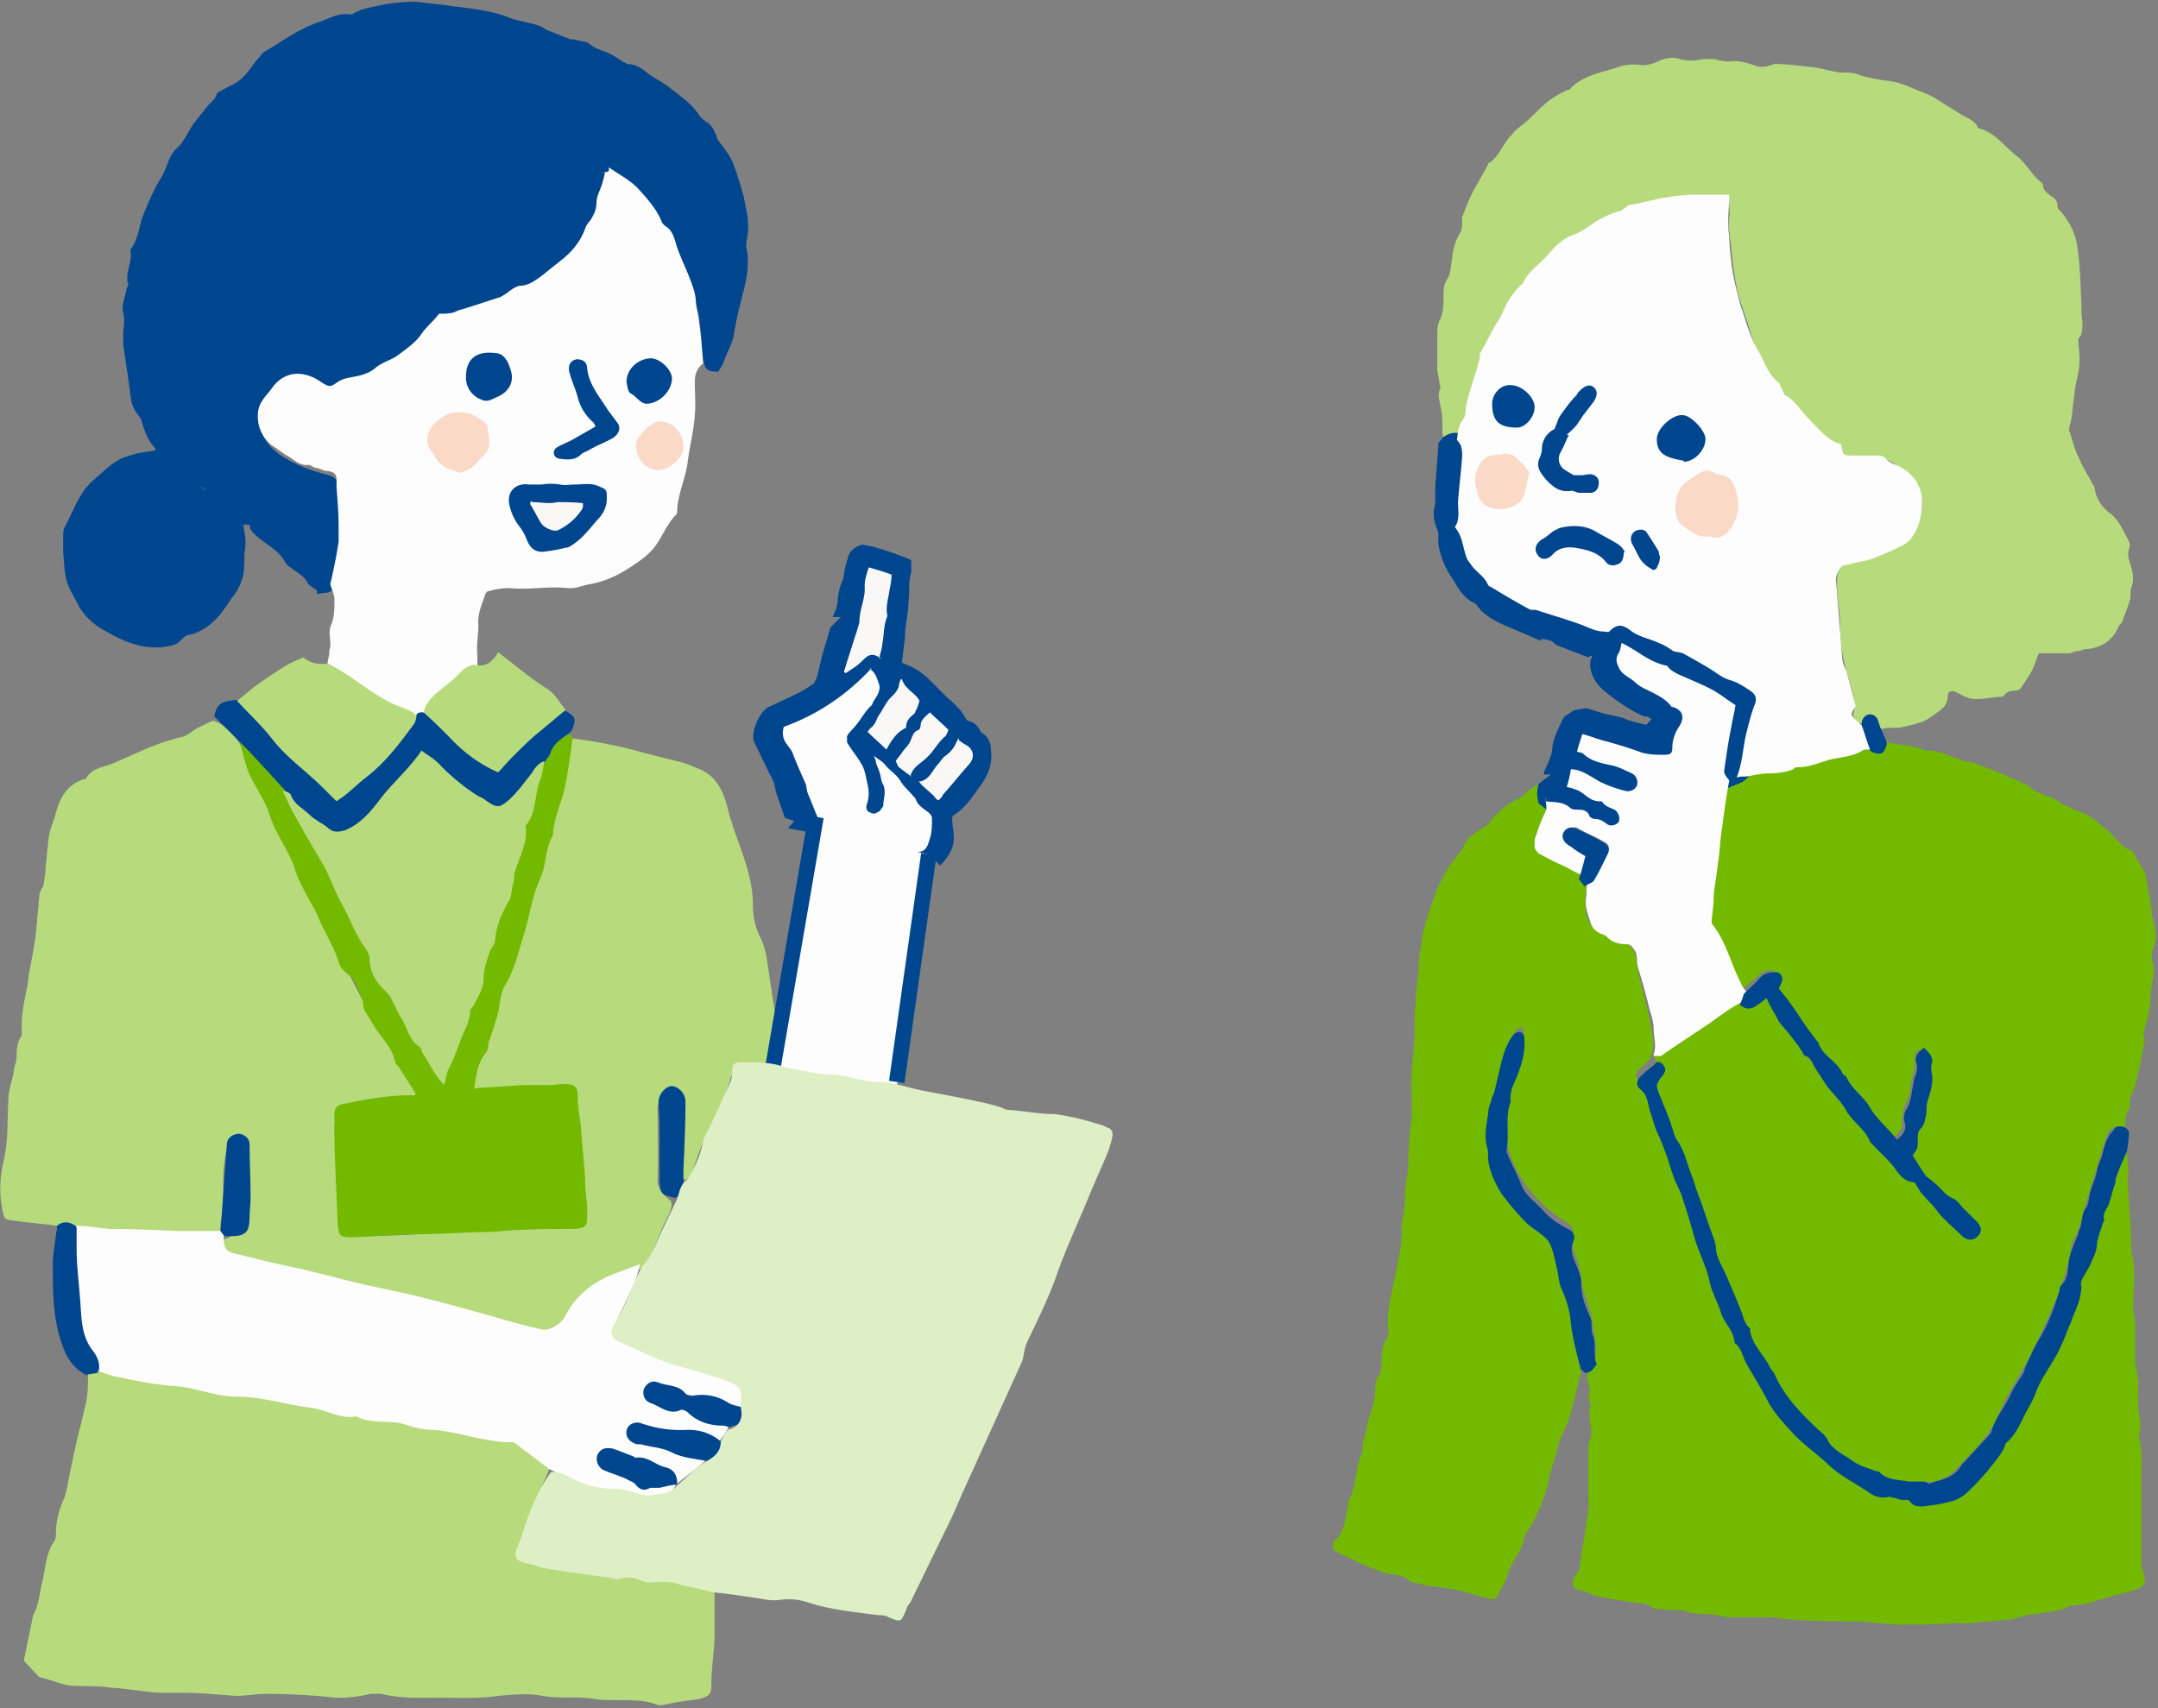 <svg id="b" data-name="レイヤー 2" xmlns="http://www.w3.org/2000/svg" viewBox="0 0 20.84 16.5"><rect x="0" y="0" width="20.84" height="16.5" fill="#808080" stroke="none"/><defs><style>.d{fill:#fad9c7}.d,.e,.f,.g,.i,.j{stroke-width:0}.e{fill:#00468f}.f{fill:#73b900}.g{fill:#b7db7c}.i{fill:#f9f8f7}.j{fill:#fdfdfd}</style></defs><g id="c" data-name="レイヤー 1"><path class="f" d="M15.27 13.24c-.04.16-.07.32-.12.47-.02.06-.05.12-.08.18l-.03.09c0 .03-.01.06-.02.09-.04.11-.06.22-.09.33 0 .02-.02.04-.02.06-.03.07-.05.14-.09.21-.02.04-.04.08-.07.12 0 .02-.03.03-.03.05-.01.13-.11.22-.15.34-.02.08-.07.15-.1.22-.02.05-.06.05-.1.04l-.21-.06-.12-.03-.21-.03c-.05 0-.1-.02-.15-.03-.03 0-.06-.01-.08-.03-.04-.04-.08-.04-.13-.05a.47.47 0 01-.16-.04c-.13-.05-.26-.11-.38-.17-.07-.03-.08-.07-.03-.13.09-.09.09-.21.12-.32v-.05c.09-.15.06-.33.14-.48v-.07c.01-.06.03-.11.04-.17.02-.12.08-.22.08-.34 0-.06 0-.11.04-.16.02-.02.02-.06.02-.09 0-.09 0-.19.06-.27 0-.01.01-.03.01-.04-.03-.22.04-.42.08-.64.02-.1.04-.21.05-.31 0-.04-.01-.08 0-.12.02-.1.03-.19.03-.29 0-.09.03-.18.03-.28 0-.14.01-.28.03-.42.01-.11 0-.23 0-.34 0-.15.02-.3.03-.45 0-.11 0-.22.01-.33 0-.11.02-.23.03-.34 0-.08.01-.17.03-.25 0-.07.02-.13.04-.2s.04-.13.06-.19c.02-.05.04-.11.06-.16.03-.06.06-.11.09-.17.03-.05.08-.1.11-.15.01-.02.03-.03.04-.05.03-.11.13-.15.21-.21.01 0 .03-.01.04-.03a.75.75 0 01.29-.24c.04-.02.07-.06.11-.09.04-.03.09-.05.14-.07.03.04 0 .09.02.14.03.09 0 .16-.04.24-.02.05-.04.11-.06.16-.02.07-.01.12.06.15.12.05.23.13.34.19.03.03.05.06.07.1.02.04 0 .09 0 .13-.02.25.08.35.32.43.11.03.15.06.17.17.03.21.1.42.14.63.02.1.04.2.01.3-.02.06-.07.09-.11.13-.04.04-.06.08-.01.12.04.04.05.1.07.16.11.35.26.68.37 1.03.11.34.21.68.36.99.17.35.32.71.57 1.01.24.29.53.52.86.7.1.05.21.02.31.06h.05c.11.09.23.03.34.02.13-.01.2-.1.29-.19.23-.22.4-.5.54-.78.1-.2.23-.38.31-.58.07-.17.17-.34.17-.54v-.03c.1-.16.14-.34.18-.51.03-.15.1-.28.13-.43.03-.11.06-.23.14-.32.02.12.04.23.03.35 0 .07 0 .15.01.22 0 .11.02.23.02.34 0 .08 0 .15.02.23.02.16 0 .32 0 .48 0 .04.02.08.02.12v.37c0 .04.01.09.02.13 0 .03.01.06.01.08-.01.14 0 .27.02.41 0 .02 0 .04-.01.07 0 .02-.01.05 0 .07.04.15.01.31.02.47v.7c0 .04 0 .08.02.12.03.08.01.14-.07.16-.11.04-.23.06-.34.1-.02 0-.05.01-.07.02-.07.02-.14.03-.21.04h-.02c-.15.08-.33.06-.49.11-.08.03-.18.03-.27.04-.07 0-.15.01-.22.02h-.09c-.04-.01-.06 0-.1 0-.06.01-.13 0-.19.01h-.2c-.04 0-.07.01-.1 0-.12 0-.24-.02-.36-.03h-.07c-.03 0-.07.01-.1 0-.18 0-.36-.01-.54-.02-.05 0-.11-.02-.16-.02h-.4c-.04 0-.08-.01-.12-.02-.02 0-.03 0-.05-.01-.09 0-.18 0-.26-.03-.08-.02-.15 0-.23-.02-.03 0-.07 0-.09-.02-.05-.04-.11-.03-.16-.04-.17-.03-.34-.04-.49-.11l-.1-.03c-.02-.05-.02-.09.02-.13.03-.03.04-.08.04-.12l.06-.37c.01-.08.03-.16.02-.25v-.53c.07-.12-.02-.24.02-.36 0-.01 0-.04-.01-.05 0-.02-.02-.03-.01-.04.04-.09-.04-.17 0-.26v-.04c.11-.08.07-.19.06-.29a1.62 1.62 0 00-.09-.38c-.04-.11-.04-.24-.08-.36a.462.462 0 01-.04-.26c.01-.05-.03-.07-.07-.1-.25-.16-.44-.37-.54-.66a.508.508 0 01-.03-.17c0-.24.02-.47.11-.7.03-.06.04-.13.05-.19.01-.05.01-.11-.01-.16-.06.01-.08.06-.11.11-.04.08-.07.18-.08.27-.01.12-.06.24-.09.35-.05.25-.04.5.09.72.1.16.21.32.38.43.06.04.1.09.12.16 0 .03.02.05.03.08.04.17.08.33.13.5.05.17.09.35.11.53 0 .03.01.06 0 .09z"/><path class="f" d="M18.23 7.17c.11.03.23.02.34.07 0 0 .02.01.03.01.15-.01.28.09.42.11.03 0 .07.02.1.03.16.06.32.13.47.2.08.08.2.09.29.15.07.05.15.08.23.11.09.03.16.11.23.16.08.06.13.16.23.2.02 0 .04.03.05.06l.09.15s.01.02.01.03c.02.11.04.22.06.34v.06c.05.12.05.24 0 .35v.06c0 .03.02.06.02.08 0 .08-.02.17-.03.25 0 .08-.01.16-.03.24-.01.07-.06.14-.03.21v.02c-.03.14-.05.28-.09.42-.02.07-.07.14-.05.22-.05.05-.04.12-.05.19-.12-.02-.15 0-.19.12l-.18.59c-.04.12-.05.25-.12.36-.02.03-.03.07-.03.1-.06.35-.22.67-.37.98-.1.21-.24.4-.33.62-.09.21-.25.36-.4.52-.09.1-.21.15-.35.13h-.17c-.21-.02-.4-.12-.56-.24-.29-.22-.55-.46-.71-.79-.05-.09-.1-.17-.16-.25-.11-.18-.18-.37-.26-.56-.08-.2-.17-.39-.22-.6-.05-.19-.14-.36-.19-.55-.03-.11-.07-.2-.12-.3-.08-.16-.14-.34-.2-.51-.01-.04-.01-.08.02-.11.05-.06.04-.11 0-.17 0-.03.02-.05.05-.07.23-.13.44-.3.66-.45.02-.01.04-.03.07-.03.06.02.11.03.17-.01.09-.07.14-.06.18.04.04.09.09.16.15.23.13.15.23.33.36.49.14.18.28.37.43.55.09.11.2.21.29.32.02.03.05.05.09.06.04.01.06.04.09.07.13.16.26.32.41.45.04.03.08.05.12 0 .04-.04.01-.08-.02-.12-.14-.15-.3-.27-.46-.41-.07-.06-.14-.14-.14-.22 0-.08 0-.18.05-.25.04-.08.06-.16.07-.24.02-.13.06-.25.05-.38v-.05c0-.03-.01-.07-.05-.07s-.06.04-.06.07c.02.1-.03.19-.04.28 0 .06-.02.12-.05.17-.02.05-.03.1-.03.15 0 .04 0 .08-.02.11-.05.07-.08.07-.13 0-.18-.19-.32-.41-.49-.6-.2-.22-.34-.49-.54-.71-.03-.04-.07-.09-.05-.15 0-.03.02-.07-.02-.08-.04-.02-.07 0-.1.01-.05.04-.09.08-.14.12-.03.02-.05.06-.1.04-.03-.02-.05-.06-.06-.1-.08-.19-.14-.38-.26-.55-.03-.04-.02-.09-.02-.14.05-.38.09-.76.15-1.14 0-.04.01-.08.03-.11.03-.03.07-.05.11-.06.12-.02.23-.03.35-.05.18-.02.36-.08.54-.12.12-.03.24-.06.36-.1.08.03.15.04.2-.05z"/><path class="g" d="M13.98 4.3s-.06-.09-.05-.15c0-.08 0-.15-.02-.23-.01-.06-.03-.11 0-.17 0-.01 0-.03-.01-.05 0-.05-.02-.09-.02-.14v-.31c0-.06 0-.12.03-.17.03-.07.03-.14.03-.21 0-.07 0-.12.04-.18.03-.05.03-.12.04-.17.01-.1.03-.19.08-.27.02-.03.02-.07.02-.11V2.1c.03-.08.06-.16.1-.24l.15-.27s0-.02.02-.02c.09-.07.13-.19.21-.27.03-.04.07-.07.11-.1.11-.09.2-.21.33-.28.03-.02.06-.03.09-.05.01 0 .03 0 .04-.02.13-.13.31-.15.48-.21a.49.49 0 01.21-.01c.06 0 .12-.02.18-.05.06-.02.12-.03.18-.01.07.02.15.02.22 0h.12a.4.4 0 00.19.02c.06 0 .13.02.19.04.05.02.1.02.16 0 .03-.01.06-.02.08-.01.11 0 .22.02.33.03.09.01.17.04.26.05.05 0 .1 0 .15.01.12.05.25.06.37.08.09.02.17.06.25.09.05.02.1.04.15.07l.24.15c.06.04.14.06.17.13 0 0 0 .01.01.01.16.04.25.18.37.27.09.07.14.18.23.25 0 0 .02.02.02.03 0 .05.04.07.07.1.04.02.07.05.07.1 0 .02.01.04.03.05.08.1.14.2.16.34.03.18.03.37.04.55 0 .06 0 .12.01.18 0 .07 0 .13-.04.16 0 .09.02.17.01.24 0 .08-.03.16-.04.24l-.03.24c0 .05-.02.1-.03.16.03.08.05.19.1.28.03.08.08.15.12.23.01.02.03.04.03.07.02.1.07.17.15.23.09.07.13.18.18.27.01.02.01.05 0 .07-.02.06 0 .11.02.17.02.07.03.14 0 .21-.01.03 0 .08-.01.11-.02.07-.05.14-.07.2 0 .02-.03.04-.04.06-.06.14-.17.21-.32.22-.03 0-.05.02-.08.02s-.06.02-.09.02h-.28c-.03.06-.04.12-.07.17-.03.06-.07.11-.1.16-.01.02-.04.03-.06.03-.04 0-.08.01-.11.05l-.02.01c-.13 0-.26.06-.39-.02l-.06-.03c-.04-.01-.07 0-.07.04 0 .11-.08.14-.14.19-.03.02-.06.04-.1.06l-.1.03-.13.03h-.08c-.03 0-.05 0-.08.01-.04 0-.03-.04-.05-.06-.01-.03-.02-.07-.06-.08-.04 0-.06.03-.08.06 0 .01-.02.03-.03.03-.04-.02-.07-.06-.06-.1.03-.12-.02-.23-.05-.34a1.74 1.74 0 01-.08-.5c0-.14-.03-.27-.03-.41 0-.14.03-.19.17-.22.16-.03.3-.1.44-.16.07-.03.12-.08.15-.14.1-.2.08-.41-.07-.54-.11-.09-.22-.18-.38-.16h-.14c-.06 0-.1-.02-.12-.07 0-.02-.02-.04-.03-.05-.21-.11-.35-.31-.5-.47-.17-.19-.3-.42-.37-.67-.02-.07-.05-.14-.07-.21-.08-.23-.09-.48-.12-.72-.01-.08.01-.16 0-.24 0-.07-.03-.09-.1-.09-.27 0-.54.01-.79.09-.18.06-.36.15-.53.25-.27.16-.45.4-.65.64-.09.11-.14.25-.2.38-.11.22-.18.47-.23.71-.02.09-.07.16-.08.26-.04.03-.1.03-.15.03z"/><path class="e" d="M16.02 10.24c.08.08.08.1.01.18-.01.02-.03.05-.03.07.01.06.04.11.06.17.03.07.06.14.08.21.02.05.03.11.06.15.07.1.09.22.14.34.02.05.03.1.05.15.06.16.11.32.17.48 0 .02.01.03.01.05 0 .11.07.2.11.3.05.12.1.23.14.34.02.05.03.11.08.15v.02c.02.14.13.23.19.35.01.03.04.05.05.08.09.2.24.36.4.51.04.04.09.07.11.12.05.1.16.14.24.2.07.05.15.07.23.1.01 0 .03 0 .04.02.08.07.18.06.27.08h.15c.02 0 .04.02.05.02.11-.04.23-.05.3-.16.01-.02.03-.04.05-.06.08-.09.16-.17.23-.25 0 0 .02-.02.02-.03.04-.14.14-.25.19-.37.03-.06.07-.12.11-.18.02-.03.02-.06.04-.1.04-.08.07-.16.12-.24.09-.15.15-.31.2-.48 0-.01 0-.03.01-.04.09-.08.06-.19.09-.29.02-.07.05-.14.08-.21 0-.02.01-.04.02-.06.02-.07.01-.14.06-.2.02-.03.02-.08.03-.12.01-.05.03-.1.05-.15.02-.07.03-.14.06-.2.03-.09.04-.19.11-.26.02-.02.02-.05.06-.05.04 0 .07 0 .1.05 0 .06-.01.12-.02.19-.04.09-.08.18-.11.27 0 .02 0 .04-.01.06-.02.05-.03.11-.05.16-.01.06-.07.1-.05.17 0 .02-.02.04-.02.06-.02.06-.04.11-.05.17 0 .06-.02.11-.05.17-.02.06-.06.11-.09.17-.01.02-.02.05-.01.07 0 .12-.05.22-.09.32-.01.04-.03.07-.04.1-.03.08-.06.15-.1.23-.05.09-.11.18-.16.27-.04.07-.06.15-.1.22-.08.13-.12.28-.24.38-.03.1-.11.18-.17.26-.07.08-.14.16-.22.23a.38.38 0 01-.17.08c-.08.02-.16.03-.24.04-.04 0-.08 0-.11-.03-.02-.03-.04-.04-.07-.03-.03 0-.06-.01-.08-.02-.03 0-.06-.02-.08-.01-.06.01-.11 0-.16-.03-.14-.1-.3-.17-.43-.3-.1-.09-.21-.17-.31-.27-.09-.1-.19-.2-.26-.33-.06-.12-.13-.23-.2-.35-.04-.07-.05-.16-.12-.21 0-.11-.1-.19-.13-.29-.03-.1-.09-.2-.11-.3-.03-.15-.11-.29-.15-.44-.04-.14-.08-.28-.13-.42-.02-.05-.05-.1-.07-.16-.03-.08-.05-.16-.08-.24l-.06-.15c-.04-.07-.05-.14-.08-.22-.03-.08-.02-.17-.1-.23-.04-.03-.04-.08 0-.12.04-.04.09-.08.14-.12.02-.03.04-.03.07 0zm-.46-2.17l-.1-.03-.13-.06c-.12-.06-.24-.11-.37-.14l-.1-.08a.308.308 0 010-.19l.12-.09h-.07v-.02l.04-.09s.03-.07.04-.12c0-.11.06-.21.1-.3l.02-.03.09-.06.12-.02c.13.04.19.06.25.07.05.01.1.02.14.04.06.02.13.04.19.05l.07-.08h-.09c-.1-.04-.19-.1-.29-.17-.09-.07-.18-.13-.22-.25-.01-.04-.04-.13.04-.2l-.07.05-.31-.12-.13-.11-.02.07-.23-.1c-.2-.08-.32-.14-.4-.26-.1-.04-.16-.13-.21-.22-.11-.16-.13-.26-.15-.35v-.12c-.04-.09-.06-.18-.03-.27v-.16l.03-.4v-.03l.05-.06c.03-.02.07-.04.12-.04.16.03.21.12.19.23-.02.11-.02.22-.03.33 0 .11-.01.21-.03.32l-.04.12h.07c.05.23.2.41.48.54.13.06.27.11.41.15.11.04.23.07.34.12l.02-.02.19-.04s.07.01.1.03c.05.03.1.05.16.08.04.02.09.03.13.06.07.04.14.07.21.1.13.06.27.12.4.22.03.02.07.04.12.06.04.02.08.03.12.06.15.09.18.17.13.33-.05.17-.09.33-.11.51 0 .05-.02.14-.11.18l-.12.05c-.07 0-.15-.04-.13-.19.01-.16.05-.32.08-.47.02-.08 0-.1-.05-.14-.05-.03-.1-.06-.16-.08-.05-.02-.1-.05-.15-.08-.09-.05-.17-.1-.26-.14-.11-.05-.21-.11-.31-.17.01.03.02.05.06.09.08.07.14.12.22.15.07.03.13.07.19.11.03.02.13.08.13.08l.06.09c.02.06 0 .12-.02.18-.04.07-.06.13-.07.19 0 .07-.05.15-.19.15-.17 0-.32-.05-.47-.1l-.11-.04-.11-.11v.07s.09.05.15.07c.1.02.19.06.28.1.1.05.15.15.11.24a.17.17 0 01-.17.12.951.951 0 01-.18-.04c.02.01.04.03.07.04.1.07.13.17.07.26l-.02.03-.11.04h-.01zm-.35-.52c.07.02.11.03.14.05a.298.298 0 00-.14-.05z"/><path class="e" d="M13.98 4.3s.08-.04.13-.02c.08.02.09.08.08.14-.04.22-.03.44-.06.65 0 .05.02.09.03.13.06.3.25.48.51.61.24.12.5.17.75.27.05.02.11.02.16-.02.04-.03.09-.04.13 0 .09.07.2.09.3.14.2.11.42.18.6.32.07.05.16.07.24.12.12.07.14.12.1.25-.05.17-.09.34-.12.52 0 .05-.02.1-.07.13-.03.01-.06.03-.09.04-.07 0-.08-.06-.07-.11.01-.16.05-.31.08-.46.02-.1 0-.16-.08-.22-.1-.06-.21-.1-.31-.16-.19-.11-.39-.19-.58-.31-.01 0-.03-.02-.04-.01-.05.09-.05.15.02.21s.15.12.24.16c.1.04.18.12.28.17.06.03.07.12.03.19-.04.07-.07.14-.08.22 0 .07-.06.09-.13.09-.19 0-.37-.08-.55-.14-.04-.01-.08-.03-.13-.04-.03 0-.06 0-.07.03-.01.04-.01.07.02.09.06.04.12.07.18.08.09.02.18.06.26.09.07.03.1.09.08.16-.03.07-.09.08-.15.07a.88.88 0 01-.27-.1.387.387 0 00-.21-.08c-.03.07-.01.1.05.14.11.07.23.1.33.18.06.05.09.11.06.16-.04.06-.1.04-.15.02-.17-.07-.33-.17-.51-.21-.02 0-.03-.02-.05-.03a.195.195 0 010-.15c.03-.03.05-.06.06-.11 0-.02.01-.05.03-.07a.27.27 0 00.05-.15c0-.11.06-.2.1-.3 0-.01.02-.03.04-.03.05 0 .12-.03.16 0 .11.05.22.06.33.1.09.03.19.05.29.08.02-.05.04-.1.06-.14-.13-.08-.27-.16-.4-.25-.08-.06-.16-.11-.19-.22-.02-.05-.02-.09.02-.13v-.03c-.14-.05-.28-.11-.42-.16-.05-.02-.11-.03-.16-.04-.03 0-.06-.02-.09-.04-.04-.03-.09-.03-.13-.05-.13-.06-.29-.1-.37-.23 0 0 0-.01-.01-.01-.13-.05-.17-.18-.24-.28a.872.872 0 01-.1-.25c0-.04 0-.08.02-.13-.04-.06-.07-.13-.04-.22.01-.05 0-.11 0-.17 0-.13.02-.27.03-.4 0-.01 0-.02.01-.04zm1.29 8.94c-.04-.15-.08-.3-.1-.46a.954.954 0 00-.09-.33c-.03-.07-.03-.15-.05-.22-.02-.08-.03-.16-.07-.23-.03-.05-.08-.08-.13-.12a.55.55 0 01-.09-.07c-.07-.07-.14-.15-.2-.23-.03-.03-.05-.07-.07-.1-.05-.1-.1-.2-.1-.32v-.05c-.04-.11-.02-.23 0-.34 0-.04.01-.09.03-.13 0-.03.02-.06.03-.09.01-.04.02-.08.03-.13.04-.15.06-.31.16-.43.01-.01.04-.03.06-.02.02 0 .04.03.04.05.01.11-.01.21-.05.32-.03.1-.1.19-.08.3-.06.15-.01.31-.04.46 0 .02 0 .04.01.05.04.1.09.19.13.29.04.11.14.17.21.25.07.08.16.14.26.19.05.03.05.08.03.12-.02.05-.01.09 0 .14.03.08.08.17.08.25 0 .13.04.23.09.34.02.05 0 .11.02.16.04.09 0 .2.04.29-.03.03-.05.08-.11.08-.02-.01-.03-.03-.05-.04zm2.71-6.23v-.04c.01-.04.04-.07.08-.07s.07.03.08.07c.01.03.02.07.04.1.01.03.03.07.04.1 0 .02 0 .03-.01.05-.02.06-.05.07-.11.05-.01 0-.03-.01-.04-.02-.08-.06-.07-.15-.08-.23z"/><path class="j" d="M14.93 7.74c.08.01.16 0 .23.06.02.02.05.02.08.02.05 0 .09.01.11.06 0 .01.03.03.05.03.05 0 .08.02.12.05.04.03.1 0 .11-.02.02-.03 0-.1-.04-.12-.04-.02-.09-.03-.12-.08h-.02c-.09 0-.13-.06-.2-.1-.04-.02-.08-.03-.12-.04.02-.06.03-.11.04-.17.1 0 .19.07.28.12.08.04.17.07.25.09.05.01.1-.02.11-.06a.1.1 0 00-.05-.11c-.07-.03-.14-.07-.21-.08-.09-.02-.19-.04-.26-.11-.01-.01-.03-.01-.06-.02.01-.05.03-.1.05-.17.08.02.15.05.23.07.11.03.21.06.32.1.08.03.16.03.24.03.06 0 .08-.01.08-.07 0-.08.03-.15.07-.21.05-.08.03-.15-.06-.18-.01 0-.02 0-.03-.02-.06-.07-.15-.11-.23-.15a.413.413 0 01-.11-.07c-.05-.05-.13-.07-.16-.15-.02-.04-.03-.08 0-.13.02-.03.02-.06.03-.1.15.07.27.19.44.22.03.05.1.08.17.11.09.04.19.08.28.13.07.04.13.09.21.14-.01.07-.03.14-.04.21-.03.14-.05.29-.07.43 0 .03.03.06.05.09-.03.15-.05.31-.07.46-.02.11-.02.23-.04.34-.01.1-.03.2-.04.3 0 .08-.01.16-.02.24v.04c.14.17.18.38.28.57.01.03.03.06.05.08 0 .04 0 .08-.04.11-.12.06-.22.14-.32.21l-.36.24-.1.07h-.07v-.02c.03-.08 0-.16 0-.24 0-.06-.02-.13-.04-.19-.03-.13-.07-.27-.11-.4-.02-.06 0-.13-.04-.18-.02-.03-.04-.05-.07-.05-.08 0-.15-.02-.2-.08 0 0-.01 0-.02-.01-.06-.02-.11-.05-.13-.12-.03-.09-.06-.17-.04-.26 0-.04 0-.08.01-.12.1-.07.13-.19.19-.29.03-.04.02-.09-.03-.11-.08-.05-.17-.08-.25-.13-.03-.02-.06-.01-.08.02-.02.03 0 .06.01.08.02.03.05.04.08.06.1.06.11.07.07.18-.01.04-.01.08-.05.11-.07-.03-.13-.07-.2-.1s-.14-.07-.2-.1c-.02-.01-.04-.04-.05-.06v-.08c.03-.09.06-.18.1-.26.03-.05 0-.1.01-.15z"/><path class="e" d="M15.25 8.49c.02-.07.04-.14.06-.22-.03-.02-.07-.04-.11-.07-.02-.02-.05-.03-.07-.05-.04-.03-.05-.08-.03-.11.02-.04.07-.06.11-.04.1.04.19.09.28.14.05.03.06.07.03.12-.04.08-.08.17-.13.25-.02.02-.06.03-.09.05-.02-.03-.04-.05-.06-.08z"/><path class="j" d="M17.98 7.01c.03.08.05.16.08.23H18c-.1.07-.22.07-.34.1-.1.03-.19.07-.29.07-.02 0-.04 0-.05.02-.08.03-.16.04-.24.04-.07 0-.15.02-.22.03-.03 0-.06 0-.09.01.06-.14.06-.3.1-.45.02-.08.04-.16.07-.24.03-.07.02-.11-.04-.15-.06-.04-.12-.08-.19-.1-.07-.02-.12-.06-.18-.1-.08-.05-.17-.1-.26-.15-.03-.02-.07-.02-.11-.03a.638.638 0 00-.14-.08c-.09-.04-.19-.06-.26-.11-.09-.07-.14-.08-.22 0 0 .01-.04 0-.05 0-.08 0-.15-.04-.23-.07-.14-.05-.28-.09-.43-.14h-.05c-.13-.07-.25-.14-.38-.22-.01 0-.02-.01-.03-.02-.03-.08-.11-.12-.16-.19-.02-.03-.04-.05-.05-.08-.02-.06-.03-.12-.05-.18a.407.407 0 00-.06-.11c.05-.07.03-.16.03-.24.01-.15.03-.29.04-.44 0-.06 0-.11-.05-.16.01-.07.01-.14.06-.2.03-.04.02-.09.03-.14.03-.12.07-.25.11-.37 0-.03.02-.06.02-.09v-.03c.05-.09.09-.17.14-.26.03-.05.06-.09.08-.14a.8.8 0 01.18-.27s.02-.01.02-.02c.05-.11.15-.17.23-.26.07-.08.14-.16.25-.2.08-.03.15-.08.22-.13.07-.04.15-.08.23-.1.02 0 .03-.02.05-.03.02-.01.03-.03.05-.03.11-.02.22-.05.33-.07.11-.02.22-.03.32-.03h.31c0 .09-.01.16-.01.24 0 .05 0 .11.01.16 0 .09.01.17.02.26s.03.18.05.26c.02.07.03.14.06.21.04.13.08.26.15.38.06.1.09.22.19.3.02.01.02.04.04.07.01.02.02.05.04.06.1.07.16.17.25.26.08.08.16.18.28.21.02.11.02.11.13.11h.21c.04 0 .07 0 .1.04.02.02.06.04.09.05.14.06.23.17.25.31.01.15-.02.3-.12.42-.02.02-.04.03-.07.05-.08.04-.17.08-.25.11-.04.02-.08.03-.13.04-.06.01-.12.03-.18.04-.04.01-.08.09-.08.14l.06.75c0 .04.02.09.04.13.03.11.06.22.09.34-.05.08-.06.08.03.16z"/><path class="e" d="M16.8 9.71s.03-.07.04-.11c.05-.05.11-.1.16-.16.04-.04.09-.05.15-.05.04 0 .07.04.06.08 0 .02-.02.04-.03.08.04.05.09.11.13.17.05.07.1.15.15.22l.09.12s.01 0 .01.01c.04.13.17.17.23.29 0 .02.03.03.04.04.05.12.17.19.23.3.07.12.18.2.26.31.05-.05.1-.09.07-.18a.16.16 0 01.03-.13c.04-.08.04-.16.06-.24 0-.04.02-.07.03-.11 0-.02.01-.05 0-.07-.03-.08.02-.12.07-.16.05.05.1.09.07.17v.05c.03.11-.01.21-.04.31-.01.05 0 .11-.02.16 0 .03-.02.06-.03.08-.04.03-.04.07-.04.12 0 .08 0 .08-.05.15.04.06.08.13.13.2.04.03.09.07.13.11.04.04.07.08.12.1.05.02.08.07.12.11l.12.12c.05.05.05.1.01.14-.04.04-.09.05-.15 0-.08-.08-.17-.15-.24-.24-.04-.06-.1-.11-.14-.16-.03-.03-.05-.07-.08-.12-.08 0-.14-.06-.18-.12-.07-.1-.16-.17-.24-.26 0 0-.01 0-.01-.01-.05-.13-.18-.2-.24-.32-.06-.1-.15-.17-.21-.27-.03-.05-.06-.09-.09-.14-.02-.04-.03-.08-.08-.1-.02 0-.03-.03-.04-.05-.02-.02-.03-.05-.05-.07-.05-.07-.11-.14-.17-.21l-.03-.06c-.03-.05-.06-.1-.09-.17-.04.03-.06.05-.08.06-.06.05-.12.06-.18 0z"/><path class="d" d="M16.52 5.18c-.12.02-.2-.05-.28-.11-.1-.08-.07-.33.04-.41.05-.04.1-.07.15-.1.04-.02.07-.02.11 0 .01 0 .03.02.04.02.15 0 .18.13.2.23.02.09 0 .18-.05.27-.05.08-.11.13-.21.11z"/><path class="e" d="M15.15 4.2c-.03.06-.05.12-.08.17-.03.05-.02.12.03.16.03.02.06.04.1.06h.07c.03 0 .06-.01.08-.01.05 0 .09.03.09.08s-.02.09-.07.1h-.12c-.02 0-.05-.02-.07-.02-.12.02-.19-.04-.26-.12-.05-.06-.09-.12-.05-.2.01-.02.02-.06.02-.08 0-.08.04-.15.11-.19.02 0 .02-.04.03-.05.01-.03.02-.06.04-.09.05-.07.1-.14.16-.2 0-.01.02-.03.03-.04.05-.05.1-.06.13-.03.04.03.04.08 0 .14l-.1.13-.06.09c-.03.04-.07.07-.1.1z"/><path class="d" d="M14.52 4.38s.08 0 .11.03c.05.04.1.1.14.15v.02c-.05.1-.01.23-.14.3-.07.04-.14.04-.21.03-.08-.02-.13-.06-.15-.14-.01-.06-.04-.11-.02-.18.04-.15.09-.2.26-.2z"/><path class="e" d="M15.68 5.34c0 .06-.02.1-.06.11-.04.02-.09.01-.11-.02-.08-.1-.19-.12-.3-.14-.08-.01-.16 0-.22.07-.05.05-.11.05-.14 0-.04-.05-.02-.11.04-.15.04-.02.07-.05.11-.08l.06-.03c.12-.03.25-.03.36.04.07.04.15.08.21.12.03.02.05.05.06.07zm.58-.89c-.18-.03-.26-.07-.26-.21 0-.1.15-.24.25-.23.08 0 .22.15.22.23 0 .11-.11.22-.21.22zm-1.44-.52c0 .1-.09.2-.17.2-.18 0-.24-.07-.24-.23 0-.1.09-.19.18-.18.11 0 .23.12.23.21zm1.21 1.45s0 .05-.02.08c-.01.04-.04.06-.07.03a.284.284 0 01-.1-.09c-.03-.05-.05-.1-.08-.15-.02-.05-.01-.09.03-.12.04-.02.09-.02.11.01.04.06.08.12.12.19 0 .01 0 .03.01.04zM3.06 5.7s-.07-.04-.09-.07c-.03-.06-.08-.09-.14-.13-.02-.02-.05-.03-.07-.06-.07-.14-.22-.19-.32-.3a.219.219 0 01-.03-.05c.06-.14.06-.15-.07-.23a.27.27 0 01-.08-.07c-.02-.02-.03-.05-.06-.06-.19-.08-.27-.26-.4-.4-.01-.01-.02-.03-.04-.04-.04-.03-.08-.05-.12-.01-.05.04-.02.08.01.12.1.1.19.21.3.31.14.12.28.24.4.37.02.09.03.17.01.26 0 .07 0 .14-.01.21-.02.08-.05.15-.1.21-.03.04-.06.09-.09.13-.08.11-.18.2-.32.24-.04 0-.07.03-.1.06-.05.05-.11.05-.17.06-.21.02-.39-.06-.56-.16a.636.636 0 01-.24-.22c-.04-.08-.09-.16-.12-.24-.03-.09-.03-.2-.04-.3v-.14c0-.03 0-.07.01-.09.09-.16.14-.34.28-.46.08-.07.16-.15.25-.2.05-.03.11-.04.17-.06l.18-.03v-.02c-.07-.07-.1-.16-.13-.25 0-.03-.03-.06-.05-.09a.349.349 0 01-.06-.17c-.02-.17-.05-.34-.07-.5v-.09c0-.07.02-.13 0-.21-.02-.07.02-.15.03-.22 0-.02.02-.04.02-.05-.04-.11.04-.21.02-.32v-.02c.08-.1.08-.23.13-.35.05-.12.1-.24.17-.35.06-.1.07-.22.16-.29.07-.07.1-.16.16-.24L2 1.03c.03-.04.07-.06.09-.11 0-.02.03-.04.06-.05.06-.04.13-.06.18-.11.06-.05.1-.12.15-.18.03-.03.05-.07.09-.09.17-.1.33-.22.52-.28.09-.03.18-.09.29-.07h.02c.09-.06.19-.07.28-.09.08-.02.28-.04.36-.03l.26.03c.2.03.4.04.59.11.09.04.19.05.29.08.04.01.07.03.1.05.08.03.15.06.23.09.02 0 .04 0 .07.01.04.01.09.01.12.04.06.05.14.06.21.1.04.02.08.05.11.07.02 0 .03.02.05.02.06 0 .11.03.15.06.08.07.18.11.25.17.1.08.21.15.28.26.03.05.09.07.12.11.02.02.03.06.05.09 0 .02.01.04.02.05.05.07.11.14.14.22.04.1.07.21.1.31l.03.15c.02.1.02.19 0 .29 0 .02-.01.05 0 .07.03.15 0 .3-.04.45-.03.12-.06.24-.08.36-.01.1-.07.19-.1.28-.01.04-.04.07-.05.1-.04 0-.09 0-.12-.03-.03-.05-.03-.11-.04-.17-.01-.27-.05-.54-.17-.79 0-.02-.02-.04-.02-.05-.05-.21-.18-.37-.3-.53-.07-.1-.16-.21-.29-.26a.313.313 0 01-.11-.09.543.543 0 010-.22c.01-.05.03-.1 0-.15-.04 0-.06.03-.07.06-.02.08-.03.16-.06.23-.01.03.01.05.04.07.03.01.06 0 .08.02 0 .01.01.03 0 .05-.09.35-.2.7-.52.92-.32.23-.67.38-1.07.45-.04 0-.06.03-.08.06-.08.12-.18.22-.3.3-.17.12-.35.21-.55.28-.15.05-.25.06-.37-.03-.01-.01-.04-.01-.06-.01-.15-.02-.36.13-.41.29-.04.15.04.3.18.4.15.1.31.16.48.2.06.02.09.06.1.12.01.18.02.35.02.53 0 .15-.04.3-.08.45-.04.05-.11.03-.16.05z"/><path class="e" d="M2.36 5.08c-.07-.05-.15-.09-.2-.16-.02-.03-.07-.05-.1-.08a.55.55 0 01-.07-.09c-.01-.01-.02-.03-.03-.04-.15-.07-.22-.21-.33-.32-.05-.05-.05-.11-.01-.15.03-.03.12-.03.16.01l.12.15c.05.06.1.13.14.19.01.01.03.03.05.03.08.03.15.07.19.15.02.03.05.06.09.07.13.06.15.14.05.23-.02 0-.04 0-.06-.01z"/><path class="j" d="M3.07 7.46l-.03-.12c-.01-.04-.03-.08-.04-.12-.03-.09-.1-.17-.09-.28 0-.02-.01-.05-.02-.08 0-.02 0-.05-.02-.08.05-.05.1-.08.17-.09.03 0 .06-.02.09-.03.05-.03.07-.07.05-.12-.03-.07-.02-.14 0-.22v-.04c.03-.08-.02-.16.02-.25.03-.07.03-.16.03-.24 0-.05-.03-.1-.04-.15.03-.13.06-.27.08-.41v-.14c0-.13-.01-.25-.02-.38v-.07c0-.06-.02-.08-.08-.09-.04 0-.07-.02-.11-.03-.03 0-.06-.03-.08-.03-.08.01-.13-.04-.19-.08-.04-.02-.08-.05-.12-.08a.35.35 0 01-.18-.32c0-.13.09-.19.15-.28.08-.1.19-.14.31-.11.05.01.11.04.15.07.08.05.09.05.16 0a.3.3 0 01.1-.04c.1-.02.19-.03.27-.1.06-.05.14-.07.2-.11.08-.06.17-.12.23-.2.05-.08.13-.14.18-.21.07 0 .13 0 .18-.03.14-.04.28-.09.41-.13.04-.02.08-.05.12-.08.02-.01.05-.03.07-.03.09 0 .16-.06.23-.11.07-.06.14-.11.21-.17.08-.07.15-.16.19-.27.01-.03.03-.06.05-.08.03-.05.06-.1.06-.17 0-.06.03-.11.05-.17.02-.06.03-.11.04-.17 0 0 0-.02.01-.02.1.08.22.13.31.23s.17.19.22.31c0 .01.02.03.03.04.07.04.09.11.11.18.03.1.08.2.12.3.03.08.07.17.07.26 0 .06.03.13.03.19.02.13.03.27.04.4-.06.05-.08.1-.08.18 0 .11.01.22 0 .32-.01.15-.05.3-.07.46-.02.15-.09.29-.1.45 0 .02 0 .04-.01.05-.11.11-.15.27-.26.37-.05.05-.11.09-.17.13-.12.08-.24.14-.39.17-.08.01-.15.05-.23.04-.19-.02-.37.02-.56 0-.07 0-.13.01-.2.03-.02 0-.04.03-.04.05-.03.09-.07.17-.06.28 0 .09-.02.19-.01.29 0 .08 0 .15.02.23 0 .04.02.08.04.12 0 .02.04.05.06.04.08-.02.13.02.2.06-.01.1-.05.19-.08.29-.02.1-.04.19-.07.29-.12.07-.25.06-.37.06-.23.01-.46 0-.68.02-.22.01-.43.01-.65.01-.01 0-.02 0-.03-.02z"/><path class="e" d="M4.87 1.64l-.05.09-.09.33c-.01.04-.03.07-.05.1 0 .01-.02.02-.02.03-.03.18-.14.32-.2.49-.03.09-.1.16-.15.24-.02.04-.05.04-.09.03-.04 0-.06-.04-.06-.08 0-.06.02-.12.05-.16.1-.15.19-.3.25-.47 0-.03.03-.06.04-.08 0-.01.02-.03.02-.04.03-.17.12-.32.18-.48.01-.04.05-.07.09-.06.03 0 .06.04.08.06zm1.01 0s0 .01-.01.02c-.03 0-.06.01-.09 0-.05-.02-.07-.06-.04-.12.03-.06.04-.11.04-.17 0-.04.04-.09.08-.13.02-.02.05-.01.06.02 0 .04.03.1 0 .13-.04.08-.02.16-.04.24zm-.02 3.18c0 .07-.03.14-.09.2-.07.08-.13.16-.21.22-.03.02-.06.05-.1.05-.07.02-.14.03-.22.04-.08 0-.12-.04-.15-.11a.539.539 0 00-.07-.13.512.512 0 01-.1-.21c-.03-.13.06-.22.19-.2h.12c.06-.01.12-.01.18 0 .05.01.09 0 .14 0 .08 0 .16-.02.24.02.07.03.07.03.07.12z"/><path class="d" d="M4.46 4.57c-.11-.03-.21-.06-.26-.16 0-.01-.01-.02-.02-.03-.07-.09-.07-.18 0-.27.06-.07.13-.12.23-.13.12 0 .21.04.29.12l.01.02c0 .09.05.19-.03.27-.04.04-.08.09-.13.13-.03.02-.07.03-.1.05z"/><path class="e" d="M5.75 4.12s-.01-.03-.02-.04a.469.469 0 01-.15-.24c-.02-.08-.06-.16-.08-.24-.02-.07.01-.12.07-.13.05 0 .1.02.1.09.02.16.12.27.2.4l.09.12c.04.05.02.11-.04.15-.07.04-.15.07-.22.11-.03.02-.07.03-.09.05-.06.06-.14.05-.21.04-.06-.01-.07-.08-.02-.11s.11-.05.16-.08l.21-.12zM4.5 3.64c0-.19.12-.25.28-.23.09 0 .13.09.15.16.04.11-.01.21-.12.26-.05.02-.1.06-.16.03a.225.225 0 01-.15-.22z"/><path class="d" d="M6.35 4.54c-.11 0-.21-.11-.21-.24 0-.08.15-.23.23-.23.13 0 .23.11.23.25 0 .1-.13.22-.25.22z"/><path class="e" d="M6.05 3.69c0-.12.1-.22.23-.23.09 0 .2.1.21.19 0 .12-.11.24-.24.25-.07 0-.1-.07-.16-.1-.03-.02-.03-.07-.04-.11z"/><path class="i" d="M5.14 4.85c.08 0 .16.02.24 0 .08 0 .16 0 .25.01 0 .02 0 .05-.01.06a.56.56 0 01-.23.2c-.04.02-.13-.02-.16-.06-.04-.06-.07-.13-.11-.19 0 0 0-.02.01-.03z"/><path class="g" d="M.56 11.84c-.14-.02-.29-.03-.43-.05-.1-.01-.09-.03-.11-.12-.03-.16-.02-.32.02-.48.04-.18.03-.37.04-.56 0-.09.03-.17.05-.26 0-.05.02-.09.03-.14 0-.08 0-.16.05-.23v-.03c-.01-.17.03-.32.06-.48 0-.06.02-.13.03-.19.02-.11.04-.21.05-.32l.03-.33c0-.04.03-.07.04-.1.01-.06.02-.12.02-.17l.03-.29c.01-.08.05-.16.07-.24.04-.15.11-.27.26-.32 0 0 .02 0 .03-.01.06-.11.18-.11.27-.15.21-.09.42-.2.65-.25.05-.01.1-.05.14-.08.06-.03.12-.06.17-.08.13.05.21.15.28.26.02.14.09.26.15.38.11.21.22.43.32.65.15.34.33.67.49 1.01.09.19.19.39.3.57.12.22.25.44.38.65.03.04.06.09 0 .14-.19.04-.38.04-.57.08-.12.02-.18.07-.18.2.01.3.03.61.04.91 0 .12.08.13.18.13.37 0 .75-.03 1.12-.05.28-.01.57-.03.85-.04.17 0 .19-.03.17-.19-.03-.34-.05-.67-.09-1.01-.01-.1-.04-.12-.14-.13-.21 0-.42.01-.63.04-.06 0-.11.01-.16-.02-.07-.11 0-.2.03-.29.07-.17.13-.35.16-.53.03-.21.17-.37.21-.58.03-.13.09-.25.09-.39 0-.05.02-.09.05-.13.03-.05.06-.1.07-.15.08-.43.24-.85.31-1.28 0-.02.01-.05.03-.06.14.02.28.04.41.07.11.02.21.05.32.08l.36.09.15.06c.18.08.24.25.28.43.01.04.03.09.04.13.08.23.18.46.19.71 0 .12.01.23.07.35.06.11.07.25.09.38l.12.78v.12c-.03.04-.07.02-.1.01-.08-.03-.17-.02-.25-.02-.08 0-.12.02-.15.11-.03.12-.09.23-.14.35-.07.14-.14.28-.19.44-.03.08-.05.18-.16.2-.06-.11-.04-.22-.02-.33.02-.13.01-.26 0-.39 0-.06-.02-.13-.1-.12-.07 0-.08.06-.09.12 0 .23.01.47 0 .7 0 .1.07.15.13.2.02.08-.03.14-.06.21-.08.16-.11.36-.28.48-.06.03-.13.05-.2.08-.2.08-.36.21-.48.4-.08.14-.18.17-.32.13-.64-.16-1.27-.33-1.92-.48-.32-.07-.65-.13-.97-.23-.09-.03-.19-.07-.14-.21.17-.02.22-.13.22-.29 0-.18.03-.36 0-.54 0-.04-.01-.1-.08-.1-.06 0-.06.06-.07.1-.05.22 0 .44-.05.66 0 .05 0 .1-.04.14-.17.02-.34.04-.51.02-.24-.02-.47-.02-.71-.03-.04 0-.08 0-.12-.02-.07-.03-.14-.03-.21-.04zm6.32 3.2c0-.19-.02.5-.03.31-.26-.14-.55-.13-.83-.17-.29-.04-.58-.04-.86-.13-.17-.05-.18-.07-.12-.24.08-.22.18-.42.27-.63-.13-.13-.26-.28-.47-.28-.05 0-.1-.02-.15-.03-.32-.06-.64-.14-.96-.17-.14-.01-.28-.03-.41-.06-.5-.13-1.02-.16-1.53-.27-.27-.06-.55-.07-.81-.15-.05 0-.1 0-.13.04 0 .1 0 .2-.02.29-.03.14-.07.28-.1.42-.02.08-.03.15-.05.23-.02.09-.03.19-.06.27-.05.11-.08.22-.08.34 0 .03 0 .06-.02.08-.08.12-.08.26-.11.38-.03.11-.03.23-.09.33l-.09.44.15.16s.05.01.08.02c.07.02.14.05.21.06.13.01.27 0 .4.02.16.01.31.04.47.05h.25c.16 0 .33.02.49.03.1 0 .19-.02.29-.02.2 0 .4.01.6.03.14.02.28 0 .41-.03h.1c.24.06.49.03.73.04.13 0 .27 0 .4-.02.14-.01.28-.03.43 0 .16.03.33 0 .5.03.21.03.42-.02.62.06.06 0 .12-.02.18-.03l.21-.03c.11-.03.12-.05.12-.15 0-.13.02-.27.03-.4v-.84z"/><path class="f" d="M4.02 10.57c-.06-.09-.12-.19-.18-.28 0 0-.02-.01-.02-.02-.02-.11-.09-.2-.16-.29-.03-.04-.06-.09-.09-.14-.02-.04-.05-.07-.06-.11 0-.08-.04-.14-.07-.21a.226.226 0 00-.08-.11c-.04-.03-.08-.07-.09-.12-.05-.16-.14-.29-.2-.44-.07-.15-.17-.29-.22-.45-.06-.19-.19-.34-.25-.54-.04-.13-.13-.25-.19-.38-.04-.09-.06-.19-.09-.29.05 0 .09.03.11.07.11.13.23.25.34.39.3.48.52 1 .8 1.5.07.12.05.28.16.38.06.06.09.13.13.2.12.22.26.43.4.66.1-.2.17-.39.25-.58.08-.2.14-.41.19-.61.06-.26.18-.5.24-.77.04-.2.1-.4.17-.59.05-.14.07-.3.12-.44 0-.01 0-.03.01-.04 0-.02.01-.04.02-.05.05-.11.11-.2.24-.22.01.01.02.02.03.04-.02.15-.04.3-.07.45-.03.16-.11.31-.12.48v.01c-.08.13-.06.28-.12.41-.08.17-.1.34-.15.51l-.09.3c-.03.08-.06.16-.11.24-.04.07-.04.17-.06.25-.01.05-.03.1-.04.14-.02.05-.03.1-.05.14-.01.04 0 .08-.03.11-.08.1-.09.22-.11.34 0 .01 0 .03-.02.04-.18.04-.37.11-.56.02z"/><path class="g" d="M2.29 6.77l.17-.14c.1-.07.2-.14.3-.2.05-.03.12-.06.17-.08.07.06.15.07.24.06.22.11.4.28.61.38.07.04.16.05.23.11.03.06 0 .11-.03.15-.18.24-.39.45-.62.64-.06.05-.12.07-.19 0-.3-.25-.58-.52-.83-.83-.03-.03-.06-.06-.05-.11z"/><path class="e" d="M2.29 6.77c.11.12.24.24.34.37.14.18.33.31.49.47l.13.13c.04-.03.09-.06.13-.1.05-.04.09-.08.14-.12.2-.15.34-.34.48-.53.01-.02.02-.04.02-.07 0-.04.04-.04.06-.04.11.02.16.11.22.18.12.12.24.22.38.31.06.04.1.03.17-.02.17-.13.29-.31.46-.43.04-.03.08-.07.14-.06.11.06.12.08.07.2-.08.07-.18.11-.21.23 0 .02-.02.03-.03.04A2 2 0 015 7.7c-.13.13-.19.13-.34.04-.21-.12-.38-.3-.56-.45-.2.24-.39.47-.62.68-.14.12-.23.11-.39 0-.14-.09-.27-.19-.34-.34-.14-.15-.28-.31-.43-.46l-.25-.25c.02-.12.07-.15.22-.16z"/><path class="g" d="M5.46 6.86c-.1.08-.19.16-.29.24-.08.07-.15.14-.22.21-.05.05-.09.1-.14.15-.18-.08-.33-.19-.47-.34a5.78 5.78 0 00-.25-.24c.04-.16.2-.23.31-.34.05-.05.1-.11.18-.12.11.03.18-.03.23-.12.16.12.31.25.47.35.08.05.12.13.17.19z"/><path class="e" d="M.95 13.26s-.08.01-.12.02a.454.454 0 01-.21-.24c-.11-.27-.11-.54-.11-.82 0-.13.03-.25.04-.38.06-.05.12-.04.18 0 .07.14.06.3.07.45.01.12 0 .24.01.36.02.14.05.28.13.41.04.06.1.14 0 .2z"/><path class="j" d="M.95 13.26c.02-.08 0-.14-.05-.21-.13-.16-.11-.36-.13-.54-.01-.15-.03-.29-.03-.44v-.23c.11 0 .21.02.32.03.22 0 .44.01.65.02h.41c.04 0 .04.02.04.05 0 .12.02.15.12.17.2.05.4.1.6.14.22.05.43.11.65.16l.42.09c.29.07.58.15.86.23.14.04.28.08.42.11.07.02.19-.05.23-.13.1-.2.27-.33.48-.41l.24-.09c-.02.07-.03.14-.06.2-.07.15-.14.29-.21.45.02.02.05.05.08.06.18.06.34.17.53.2.19.04.37.12.55.19.13.05.13.06.1.2 0 .03 0 .06-.01.08-.06.01-.11-.02-.16-.04-.01 0-.03-.01-.04-.02-.2-.04-.41-.06-.6-.16-.03-.02-.08 0-.1.04-.02.05 0 .08.04.11.02.01.03.02.05.03.21.01.38.16.59.18.04 0 .07.01.1.05-.03.05-.06.09-.09.14-.23-.1-.49-.08-.73-.14-.05-.01-.11-.03-.13.04-.01.07.05.07.1.09.21.06.42.13.62.2-.09.08-.19.15-.28.23a.294.294 0 00-.16-.15c-.14-.07-.3-.09-.45-.15-.05-.02-.1-.02-.12.04-.02.06.02.11.07.12.17.05.33.19.53.13.04-.01.09-.03.13 0-.02.07-.07.09-.13.1-.11.02-.23.04-.34-.02a.188.188 0 00-.08-.02c-.23.02-.42-.07-.61-.17-.02-.01-.05-.02-.08-.04-.1-.08-.2-.15-.3-.23a.076.076 0 00-.05-.02c-.26 0-.5-.1-.76-.12-.09 0-.18-.02-.26-.05-.16-.05-.33 0-.48-.08-.15.03-.28-.06-.42-.08-.24-.03-.49-.11-.73-.11-.2 0-.38-.08-.57-.1-.19-.01-.39-.05-.58-.09-.07-.01-.13-.04-.2-.06z"/><path class="f" d="M4.02 10.57c.17 0 .33-.02.5-.03.03 0 .05-.02.08-.03l.45-.03h.25c.05 0 .1-.01.15-.01.11 0 .13.03.13.14 0 .09.02.18.03.27.01.17.03.33.04.5 0 .09.01.18.02.26v.11c0 .1-.02.11-.12.12-.18 0-.36 0-.54.01-.11 0-.21.02-.32.02-.2 0-.4.02-.6.02-.22 0-.45.02-.67.03-.14 0-.15 0-.16-.15l-.03-.72v-.3c-.01-.08.03-.11.1-.12.23-.05.47-.09.71-.08z"/><path class="e" d="M6.61 11.39c-.03.06-.01.15-.09.18-.13-.03-.14-.03-.15-.16v-.54c0-.08-.01-.15-.01-.23 0-.07.06-.14.12-.15.07 0 .14.07.14.15 0 .22-.01.44-.02.65v.1zm-4.44.55s-.03-.03-.04-.05l.06-.83c0-.06.04-.1.11-.11.05 0 .11.04.11.1 0 .17.01.34.01.52 0 .06-.01.13-.01.19 0 .14-.04.18-.18.18h-.06zm4.88 1.85s-.04-.02-.07-.02c-.13 0-.25-.04-.34-.13-.02-.02-.06-.03-.07-.02-.11.05-.2-.04-.29-.07-.06-.02-.08-.09-.06-.14.03-.05.07-.08.13-.06.09.04.2.02.27.11.01.02.05.03.07.02.12-.02.23 0 .33.06.04.03.1.04.14.05.04.14.02.16-.11.19zm-.23.32c-.11-.02-.23-.03-.33-.08-.09-.05-.2-.05-.3-.08h-.04c-.07-.02-.11-.07-.1-.13.01-.06.08-.1.15-.07.15.05.29.07.45.06.12 0 .23.04.32.12.03.07.01.12-.06.14-.03 0-.05.03-.07.04z"/><path class="j" d="M9.08 13.33l-.03.03.03-.03zm-.03.02l-.03.03c0-.01.02-.02.03-.03z"/><path class="g" d="M2.75 7.64s.06.02.06.04c.03.09.12.13.18.19.05.05.12.08.17.12.05.05.1.05.17.03.15-.06.25-.18.34-.3.12-.16.28-.29.4-.47.07.05.14.09.19.15.11.11.23.21.36.29.02.01.05.02.07.04.1.07.13.08.22 0s.16-.18.23-.27c.03-.05.06-.09.12-.11-.02.07-.02.14-.05.2-.05.14-.03.3-.13.42 0 0-.01.02 0 .03.01.16-.07.29-.11.43-.01.04 0 .08-.02.12-.01.05-.01.12-.04.16-.07.12-.12.24-.13.38 0 .03-.04.07-.05.1-.03.09-.06.17-.06.27 0 .08-.05.16-.09.24 0 .02-.04.04-.04.06 0 .12-.07.21-.1.31-.03.08-.06.16-.1.24-.03.05-.03.1-.05.17-.1-.1-.14-.21-.21-.31-.01-.02-.01-.05-.03-.06-.11-.07-.12-.21-.19-.3-.02-.03-.03-.07-.05-.1-.02-.04-.04-.09-.07-.12-.1-.09-.17-.19-.17-.33 0-.03-.02-.07-.04-.1-.1-.13-.15-.29-.23-.43-.08-.14-.12-.29-.21-.43-.09-.15-.18-.31-.27-.47-.03-.06-.06-.13-.09-.19zm2.53-.31s.02-.03.03-.04c0 .01-.02.03-.03.04z"/><path class="e" d="M6.54 14.34c-.06 0-.12.02-.17.03h-.09c-.07.04-.11.01-.15-.04-.02-.02-.06-.03-.09-.05-.07-.03-.14-.05-.21-.08-.06-.03-.08-.1-.06-.15.03-.06.08-.07.14-.06.07.02.13.05.19.07.01 0 .03.02.04.02.11-.02.19.07.28.09.09.02.12.08.12.16z"/><path class="j" d="M7.88 7.89l-.56 2.75 1.31.09.34-2.63-1.09-.21z"/><path class="e" d="M8.97 8.25l.11.11c.15-.16.14-.25.12-.38 0-.03-.01-.06 0-.1.1-.06.17-.15.26-.28.06-.08.13-.2.11-.35 0-.05-.01-.13-.1-.18a.166.166 0 00-.13-.11l-.05-.08a.927.927 0 00-.14-.14l-.08-.08c-.08-.08-.16-.17-.27-.22l-.09-.04.03-.25c0-.09.02-.18.03-.27 0-.05.01-.11.01-.16 0-.07 0-.13.02-.19v-.12l-.07-.03c-.08-.03-.16-.06-.3-.1l-.1-.02s-.11.02-.14.12l-.03.11-.02.11c-.03.06-.04.12-.05.18 0 .05-.01.1-.05.18h.08l-.1.1-.08.27-.05.21-.03.06c-.12.09-.25.14-.44.23-.08.04-.17.23-.14.33l.16.33s.04.07.04.1l.02.08.08.23.09.03-.06.07"/><path class="j" d="M8.4 6.46c.06.04.07.1.09.15.01.04 0 .07-.02.11-.02.03-.04.06-.05.09-.06.05-.1.13-.15.19-.03.04-.07.07-.09.11v.06c.04.07.1.14.14.21.03.05.04.11.05.16.02.08.03.15 0 .23-.01.04 0 .07.04.08.03.02.06 0 .09-.02.01-.02.03-.04.03-.05 0-.06.03-.13 0-.2-.02-.03-.02-.06-.03-.1-.01-.04-.03-.08-.04-.11 0-.02-.01-.04-.02-.07.05.04.09.06.11.09.05.06.11.09.15.16.03.05.08.09.12.14l.02.02c.02.07.08.1.13.14.02.02.03.03.03.06 0 .06 0 .13-.02.19s-.03.12-.11.13c-.03 0-.06.04-.09.07-.28-.07-.56-.15-.86-.2.02-.08 0-.15-.03-.22s-.06-.15-.09-.22c-.01-.03-.01-.06-.02-.09-.04-.09-.08-.18-.12-.28-.01-.04-.04-.07-.06-.1a.175.175 0 01-.03-.17c.33-.12.61-.31.85-.57z"/><path class="i" d="M8.51 6.36c-.08-.05-.11-.05-.18.02-.05.05-.1.08-.16.12 0 0-.01 0-.02-.01l.03-.1c.03-.09.06-.19.09-.28l.03-.1V6c0-.12.06-.22.05-.34 0-.06.02-.12.04-.18.07.02.14.04.22.07 0 .05-.01.1-.02.15-.01.08-.04.16-.02.25-.04.09-.03.18-.05.27 0 .04-.02.09-.03.14zm.2.2c.03.1.13.13.17.21-.01.03-.02.07-.04.1 0 .02-.02.03-.03.04-.04.03-.06.07-.06.12-.09.04-.14.12-.19.21-.06-.06-.12-.11-.18-.17 0-.01.02-.03.03-.04.04-.03.05-.07.07-.11.05-.07.08-.15.14-.2.03-.03.05-.06.06-.09 0-.02.01-.05.02-.07zm.09.94l-.12-.09c-.01-.01-.02-.04-.03-.06.02-.03.04-.05.06-.08.02-.03.05-.06.07-.09.03-.05.03-.11.09-.13.01 0 .02-.03.02-.04 0-.06.05-.09.09-.13.06.06.12.11.18.17-.01.02-.02.05-.03.06-.05.04-.08.09-.12.14-.03.04-.07.08-.11.11-.05.04-.09.07-.11.14zm.46-.35s.04.03.06.04c.08.04.1.12.04.19-.08.09-.16.19-.24.28 0 0-.02.02-.02.03-.04.05-.04.05-.08 0-.04-.04-.09-.08-.13-.12 0 0 0-.01-.02-.02.1-.01.13-.1.18-.16.03-.03.05-.07.08-.09a.3.3 0 00.11-.14s.01-.02.02-.03z"/><path d="M8.97 8.25l-.31 2.2m-.78-2.56l-.44 2.56" fill="none" stroke="#00468f" stroke-miterlimit="10" stroke-width=".15"/><path d="M10.65 10.87c-.16-.05-.31-.09-.47-.11-.15 0-.29-.03-.44-.04-.03 0-.06-.02-.09-.03l-.11-.03c-.22-.05-.44-.09-.65-.13-.14-.03-.27-.08-.41-.08-.15 0-.28-.06-.42-.07-.16 0-.31-.04-.47-.07-.13-.05-.27-.05-.41-.05-.1 0-.11.01-.11.12 0 .03-.01.05-.02.08l-.18.39c-.03.07-.08.14-.09.22-.03.12-.08.23-.15.33-.06.04-.07.12-.09.18-.04.08-.08.17-.12.25-.07.14-.11.29-.22.4-.1.19-.16.4-.28.58-.05.08.02.14.08.16.17.07.33.16.5.21.17.05.33.09.5.15.16.07.17.07.15.25.03.11 0 .2-.12.23-.04.03-.05.07-.07.12 0 .09-.06.14-.13.18-.11.06-.19.15-.28.23-.01 0-.02.02-.03.03-.06.05-.13.06-.21.07-.14.02-.25-.07-.38-.06-.13 0-.25-.03-.36-.08-.08-.03-.15-.1-.25-.08-.16.22-.24.48-.33.74-.03.09 0 .12.1.14.06.01.12.04.19.05l.18.03.44.06c.02 0 .05.02.07.01.08-.02.15-.02.23.02.07.03.15 0 .23.01.05 0 .1.01.15.03.1.02.2.04.3.07.13.01.26.03.39.05.09.01.18.04.28.02.08-.01.18 0 .26.03.22.07.44.09.67.12.03 0 .07 0 .1.02.12.05.12.05.17-.07.01-.03.02-.05.04-.07.12-.25.25-.51.37-.76.05-.1.09-.2.13-.29l.58-1.28c.02-.06.02-.13.05-.19.11-.23.22-.45.3-.69.09-.25.21-.5.31-.75.05-.12.11-.25.16-.37.02-.05.04-.11.05-.16.01-.05 0-.09-.05-.1z" fill="#dfefc5" stroke-width="0"/></g></svg>